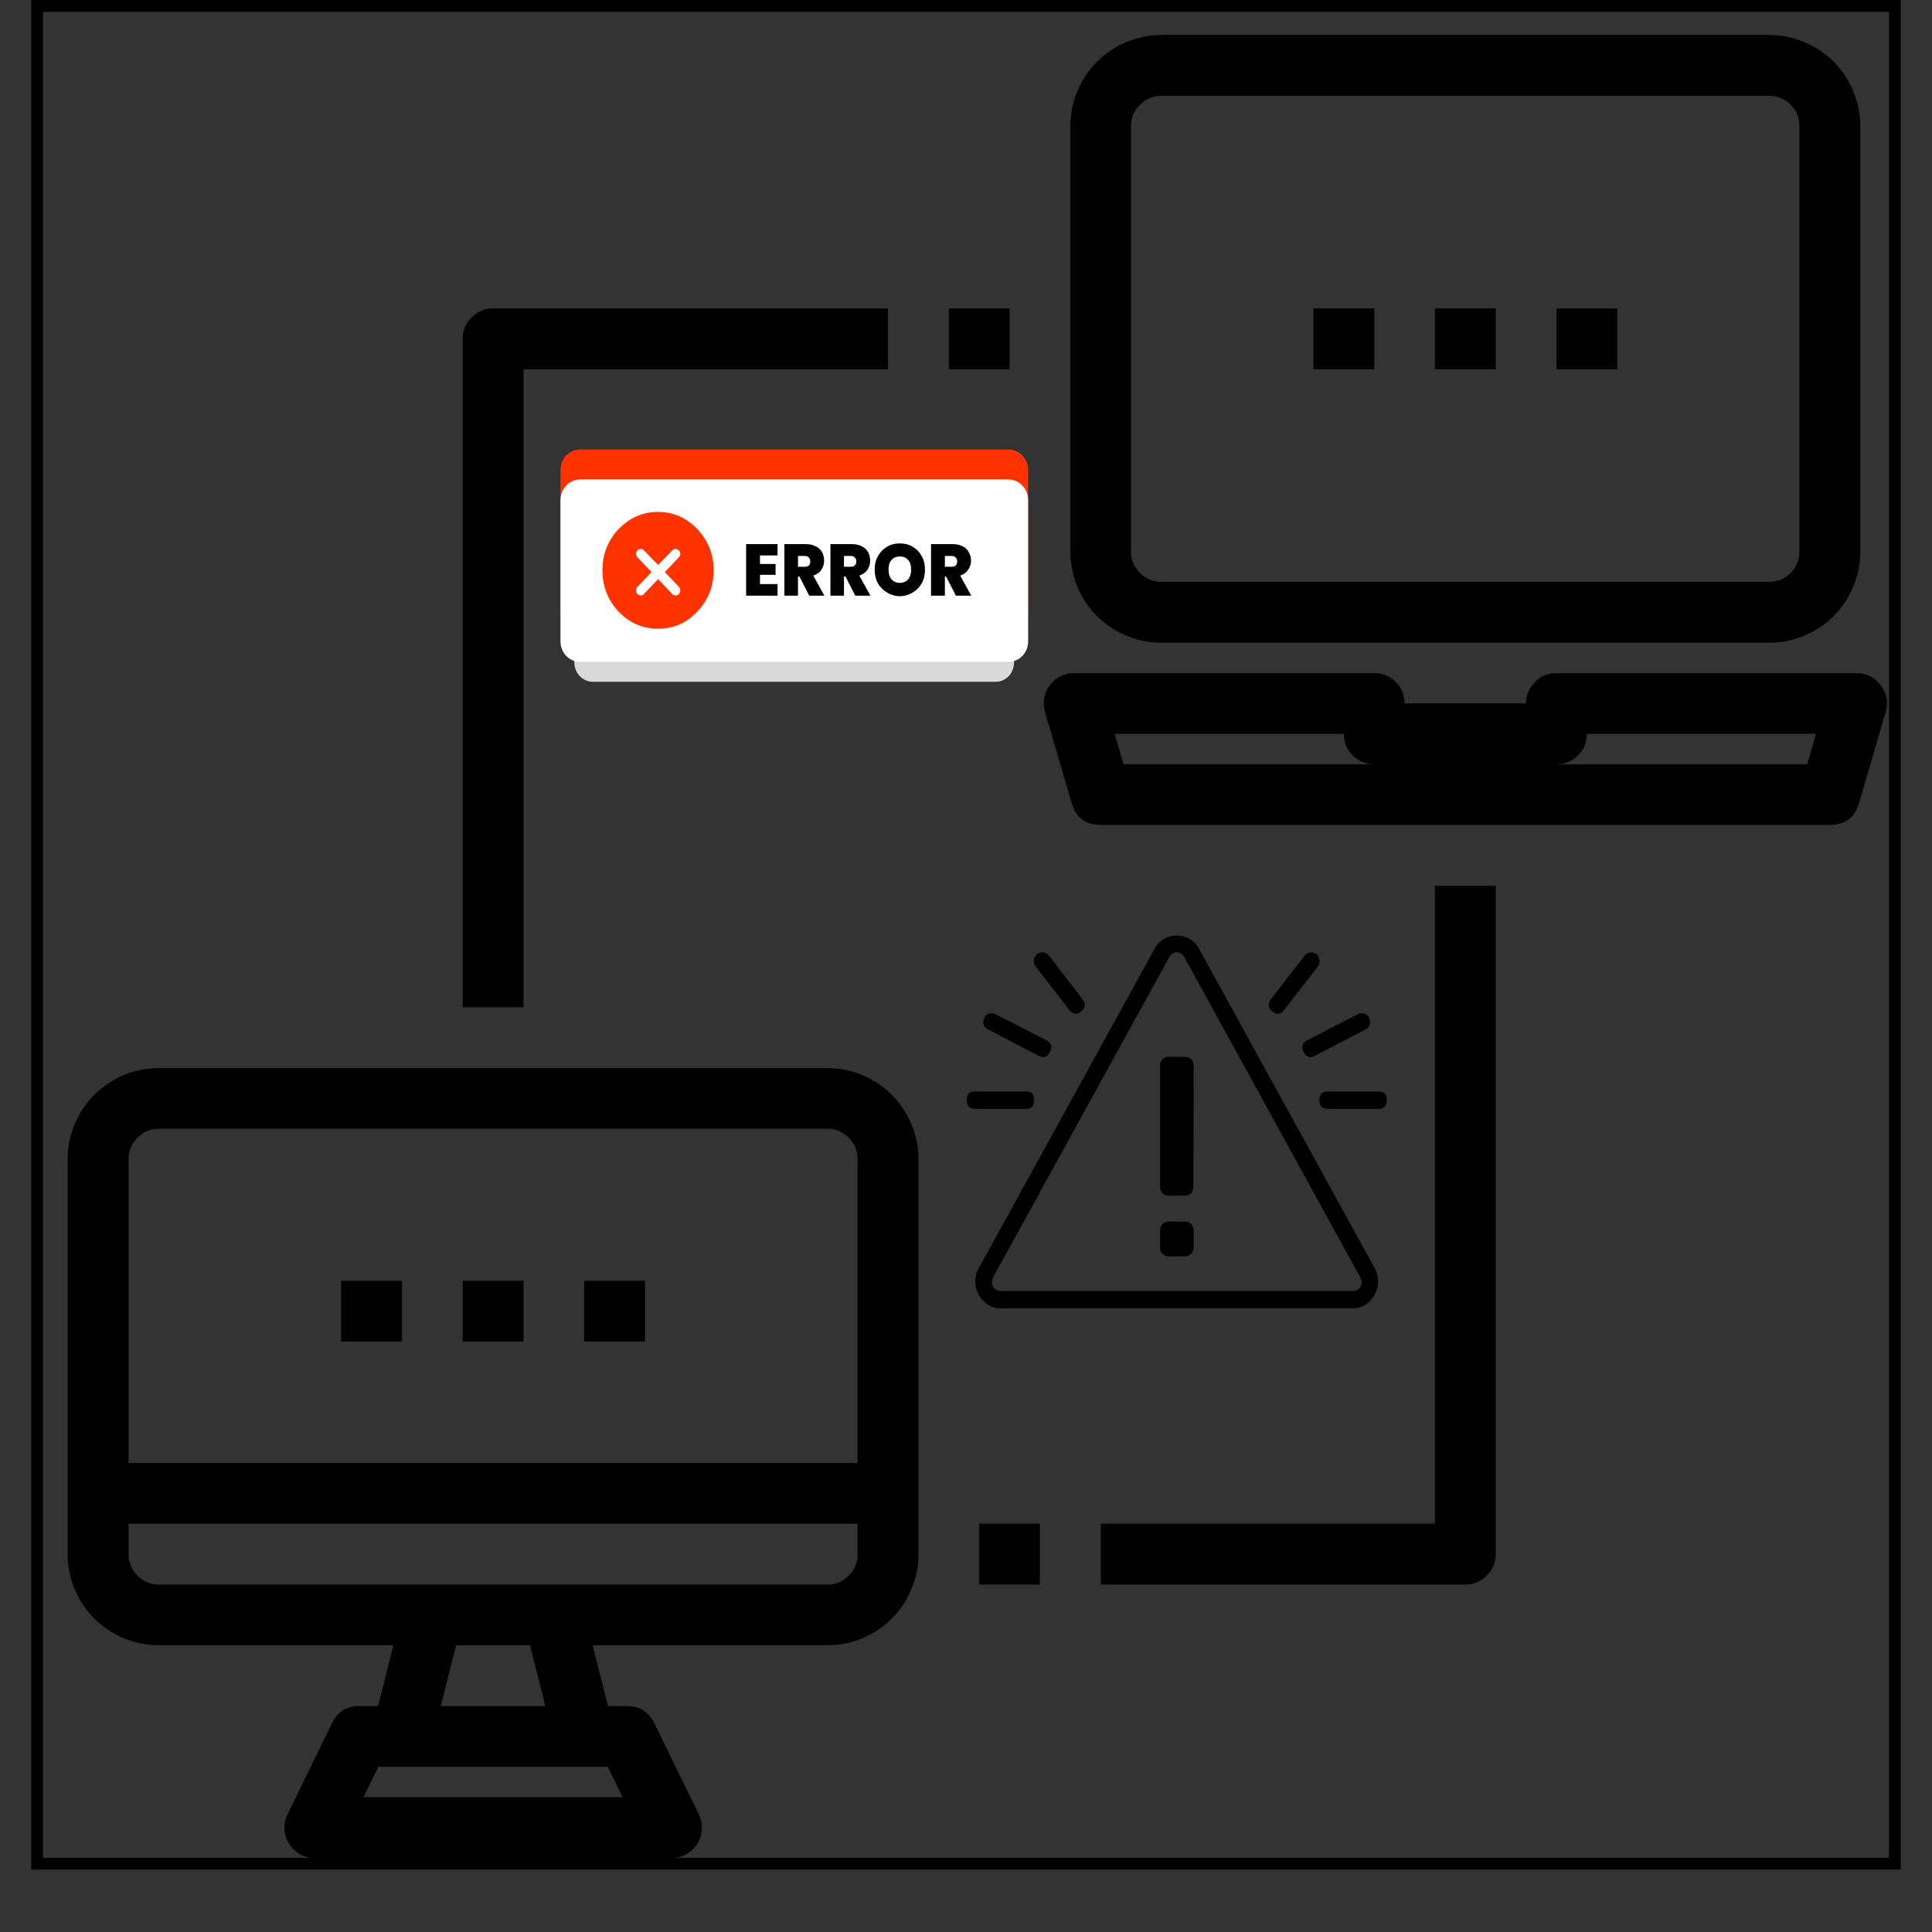 <svg xmlns="http://www.w3.org/2000/svg" xmlns:xlink="http://www.w3.org/1999/xlink" width="40" zoomAndPan="magnify" viewBox="0 0 30 30" height="40" preserveAspectRatio="xMidYMid meet" version="1.0"><rect x="0" y="0" width="30" height="30" fill="#333333" stroke="none"/><defs><clipPath id="b4326ac39e"><path d="M 0.484 0 L 29.516 0 L 29.516 29.031 L 0.484 29.031 Z M 0.484 0 " clip-rule="nonzero"/></clipPath><clipPath id="fac28b4a60"><path d="M 1.027 16 L 15 16 L 15 28.852 L 1.027 28.852 Z M 1.027 16 " clip-rule="nonzero"/></clipPath><clipPath id="7b650cd95c"><path d="M 16 10 L 29.336 10 L 29.336 13 L 16 13 Z M 16 10 " clip-rule="nonzero"/></clipPath><clipPath id="2253f3f5bd"><path d="M 16 0.543 L 29 0.543 L 29 10 L 16 10 Z M 16 0.543 " clip-rule="nonzero"/></clipPath><clipPath id="889bef0a01"><path d="M 8.703 6.969 L 15.961 6.969 L 15.961 10 L 8.703 10 Z M 8.703 6.969 " clip-rule="nonzero"/></clipPath><clipPath id="b382501fd3"><path d="M 8.703 7 L 15.961 7 L 15.961 10.598 L 8.703 10.598 Z M 8.703 7 " clip-rule="nonzero"/></clipPath><clipPath id="6519f458f1"><path d="M 11 8 L 15.961 8 L 15.961 10 L 11 10 Z M 11 8 " clip-rule="nonzero"/></clipPath><clipPath id="b95e8492ae"><path d="M 15 14.516 L 21.531 14.516 L 21.531 20.324 L 15 20.324 Z M 15 14.516 " clip-rule="nonzero"/></clipPath></defs><g clip-path="url(#b4326ac39e)"><path fill="#000000" d="M 29.516 29.031 L 0.484 29.031 L 0.484 0 L 29.516 0 Z M 0.668 28.848 L 29.332 28.848 L 29.332 0.184 L 0.668 0.184 Z M 0.668 28.848 " fill-opacity="1" fill-rule="nonzero"/></g><g clip-path="url(#fac28b4a60)"><path fill="#000000" d="M 12.848 16.586 L 2.469 16.586 C 2.281 16.586 2.098 16.621 1.926 16.691 C 1.754 16.766 1.598 16.867 1.465 17 C 1.332 17.133 1.23 17.285 1.16 17.457 C 1.086 17.633 1.051 17.812 1.051 18 L 1.051 24.133 C 1.051 24.32 1.086 24.5 1.16 24.676 C 1.23 24.848 1.332 25 1.465 25.133 C 1.598 25.266 1.754 25.367 1.926 25.441 C 2.098 25.512 2.281 25.547 2.469 25.547 L 6.109 25.547 L 5.871 26.492 L 5.582 26.492 C 5.383 26.492 5.242 26.578 5.156 26.758 L 4.465 28.172 C 4.43 28.246 4.414 28.32 4.418 28.402 C 4.422 28.484 4.445 28.559 4.488 28.629 C 4.531 28.699 4.586 28.75 4.66 28.793 C 4.73 28.832 4.805 28.852 4.887 28.852 L 10.426 28.852 C 10.508 28.852 10.582 28.832 10.656 28.793 C 10.727 28.754 10.785 28.699 10.828 28.629 C 10.871 28.559 10.895 28.484 10.898 28.402 C 10.902 28.324 10.887 28.246 10.852 28.172 L 10.16 26.758 C 10.07 26.578 9.93 26.492 9.734 26.492 L 9.441 26.492 L 9.203 25.547 L 12.848 25.547 C 13.035 25.547 13.215 25.512 13.387 25.441 C 13.562 25.367 13.715 25.266 13.848 25.133 C 13.98 25 14.082 24.848 14.152 24.676 C 14.227 24.5 14.262 24.32 14.262 24.133 L 14.262 18 C 14.262 17.812 14.227 17.633 14.152 17.457 C 14.082 17.285 13.98 17.133 13.848 17 C 13.715 16.867 13.562 16.766 13.387 16.691 C 13.215 16.621 13.035 16.586 12.848 16.586 Z M 2.469 17.527 L 12.848 17.527 C 12.977 17.527 13.086 17.574 13.18 17.668 C 13.273 17.758 13.316 17.871 13.316 18 L 13.316 22.719 L 1.996 22.719 L 1.996 18 C 1.996 17.871 2.043 17.758 2.133 17.668 C 2.227 17.574 2.336 17.527 2.469 17.527 Z M 5.645 27.906 L 5.875 27.434 L 9.438 27.434 L 9.668 27.906 Z M 8.469 26.492 L 6.844 26.492 L 7.082 25.547 L 8.23 25.547 Z M 12.848 24.605 L 2.469 24.605 C 2.336 24.605 2.227 24.559 2.133 24.465 C 2.043 24.375 1.996 24.262 1.996 24.133 L 1.996 23.66 L 13.316 23.66 L 13.316 24.133 C 13.316 24.262 13.273 24.375 13.18 24.465 C 13.086 24.559 12.977 24.605 12.848 24.605 Z M 12.848 24.605 " fill-opacity="1" fill-rule="nonzero"/></g><path fill="#000000" d="M 7.184 19.887 L 8.129 19.887 L 8.129 20.832 L 7.184 20.832 Z M 7.184 19.887 " fill-opacity="1" fill-rule="nonzero"/><path fill="#000000" d="M 9.07 19.887 L 10.016 19.887 L 10.016 20.832 L 9.07 20.832 Z M 9.07 19.887 " fill-opacity="1" fill-rule="nonzero"/><path fill="#000000" d="M 5.297 19.887 L 6.242 19.887 L 6.242 20.832 L 5.297 20.832 Z M 5.297 19.887 " fill-opacity="1" fill-rule="nonzero"/><path fill="#000000" d="M 22.281 4.789 L 23.227 4.789 L 23.227 5.734 L 22.281 5.734 Z M 22.281 4.789 " fill-opacity="1" fill-rule="nonzero"/><path fill="#000000" d="M 24.168 4.789 L 25.113 4.789 L 25.113 5.734 L 24.168 5.734 Z M 24.168 4.789 " fill-opacity="1" fill-rule="nonzero"/><path fill="#000000" d="M 20.395 4.789 L 21.34 4.789 L 21.34 5.734 L 20.395 5.734 Z M 20.395 4.789 " fill-opacity="1" fill-rule="nonzero"/><g clip-path="url(#7b650cd95c)"><path fill="#000000" d="M 29.203 10.641 C 29.109 10.516 28.984 10.453 28.828 10.453 L 24.168 10.453 C 24.039 10.453 23.926 10.496 23.836 10.59 C 23.742 10.684 23.695 10.793 23.695 10.922 L 21.809 10.922 C 21.809 10.793 21.766 10.684 21.672 10.59 C 21.578 10.496 21.469 10.453 21.34 10.453 L 16.68 10.453 C 16.605 10.453 16.535 10.469 16.469 10.5 C 16.402 10.535 16.348 10.582 16.301 10.641 C 16.258 10.699 16.227 10.766 16.215 10.84 C 16.203 10.91 16.207 10.984 16.227 11.055 L 16.641 12.473 C 16.707 12.695 16.855 12.809 17.094 12.809 L 28.414 12.809 C 28.652 12.809 28.801 12.695 28.867 12.473 L 29.281 11.055 C 29.324 10.906 29.301 10.766 29.203 10.641 Z M 17.445 11.867 L 17.309 11.395 L 20.867 11.395 C 20.867 11.527 20.914 11.637 21.004 11.73 C 21.098 11.82 21.207 11.867 21.34 11.867 Z M 28.062 11.867 L 24.168 11.867 C 24.301 11.867 24.41 11.82 24.504 11.73 C 24.594 11.637 24.641 11.527 24.641 11.395 L 28.199 11.395 Z M 28.062 11.867 " fill-opacity="1" fill-rule="nonzero"/></g><g clip-path="url(#2253f3f5bd)"><path fill="#000000" d="M 18.035 9.98 L 27.473 9.98 C 27.66 9.98 27.84 9.945 28.012 9.871 C 28.188 9.801 28.34 9.699 28.473 9.566 C 28.605 9.434 28.707 9.281 28.777 9.105 C 28.852 8.934 28.887 8.754 28.887 8.566 L 28.887 1.961 C 28.887 1.773 28.852 1.59 28.777 1.418 C 28.707 1.246 28.605 1.09 28.473 0.957 C 28.34 0.828 28.188 0.723 28.012 0.652 C 27.84 0.582 27.66 0.543 27.473 0.543 L 18.035 0.543 C 17.848 0.543 17.668 0.582 17.492 0.652 C 17.32 0.723 17.168 0.828 17.035 0.957 C 16.902 1.09 16.801 1.246 16.727 1.418 C 16.656 1.59 16.621 1.773 16.621 1.961 L 16.621 8.566 C 16.621 8.754 16.656 8.934 16.727 9.105 C 16.801 9.281 16.902 9.434 17.035 9.566 C 17.168 9.699 17.32 9.801 17.492 9.871 C 17.668 9.945 17.848 9.98 18.035 9.98 Z M 17.562 1.961 C 17.562 1.828 17.609 1.719 17.703 1.625 C 17.793 1.535 17.906 1.488 18.035 1.488 L 27.473 1.488 C 27.602 1.488 27.711 1.535 27.805 1.625 C 27.898 1.719 27.941 1.828 27.941 1.961 L 27.941 8.566 C 27.941 8.695 27.898 8.805 27.805 8.898 C 27.711 8.988 27.602 9.035 27.473 9.035 L 18.035 9.035 C 17.906 9.035 17.793 8.988 17.703 8.898 C 17.609 8.805 17.562 8.695 17.562 8.566 Z M 17.562 1.961 " fill-opacity="1" fill-rule="nonzero"/></g><path fill="#000000" d="M 8.129 5.734 L 13.789 5.734 L 13.789 4.789 L 7.656 4.789 C 7.527 4.789 7.414 4.836 7.324 4.93 C 7.23 5.02 7.184 5.133 7.184 5.262 L 7.184 15.641 L 8.129 15.641 Z M 8.129 5.734 " fill-opacity="1" fill-rule="nonzero"/><path fill="#000000" d="M 14.734 4.789 L 15.676 4.789 L 15.676 5.734 L 14.734 5.734 Z M 14.734 4.789 " fill-opacity="1" fill-rule="nonzero"/><path fill="#000000" d="M 22.281 23.66 L 17.094 23.66 L 17.094 24.605 L 22.754 24.605 C 22.883 24.605 22.996 24.559 23.086 24.465 C 23.18 24.375 23.227 24.262 23.227 24.133 L 23.227 13.754 L 22.281 13.754 Z M 22.281 23.66 " fill-opacity="1" fill-rule="nonzero"/><path fill="#000000" d="M 15.203 23.66 L 16.148 23.66 L 16.148 24.605 L 15.203 24.605 Z M 15.203 23.66 " fill-opacity="1" fill-rule="nonzero"/><g clip-path="url(#889bef0a01)"><path fill="#ff3300" d="M 9.008 6.98 L 15.66 6.98 C 15.828 6.98 15.965 7.121 15.965 7.297 L 15.965 9.496 C 15.965 9.672 15.828 9.812 15.66 9.812 L 9.008 9.812 C 8.84 9.812 8.703 9.672 8.703 9.496 L 8.703 7.297 C 8.703 7.121 8.84 6.98 9.008 6.98 Z M 9.008 6.98 " fill-opacity="1" fill-rule="nonzero"/></g><g clip-path="url(#b382501fd3)"><path fill="#dadada" d="M 9.203 7.922 L 15.465 7.922 C 15.621 7.922 15.746 8.055 15.746 8.219 L 15.746 10.285 C 15.746 10.453 15.621 10.586 15.465 10.586 L 9.203 10.586 C 9.047 10.586 8.918 10.453 8.918 10.285 L 8.918 8.219 C 8.918 8.055 9.047 7.922 9.203 7.922 Z M 9.203 7.922 " fill-opacity="1" fill-rule="nonzero"/><path fill="#ffffff" d="M 9.008 7.445 L 15.66 7.445 C 15.828 7.445 15.965 7.59 15.965 7.766 L 15.965 9.961 C 15.965 10.137 15.828 10.277 15.66 10.277 L 9.008 10.277 C 8.84 10.277 8.703 10.137 8.703 9.961 L 8.703 7.766 C 8.703 7.59 8.84 7.445 9.008 7.445 Z M 9.008 7.445 " fill-opacity="1" fill-rule="nonzero"/></g><path fill="#ff3300" d="M 11.082 8.855 C 11.082 9.105 10.996 9.32 10.828 9.496 C 10.66 9.676 10.457 9.762 10.219 9.762 C 9.98 9.762 9.777 9.676 9.605 9.496 C 9.438 9.32 9.355 9.105 9.355 8.855 C 9.355 8.605 9.438 8.395 9.605 8.215 C 9.777 8.039 9.98 7.949 10.219 7.949 C 10.457 7.949 10.66 8.039 10.828 8.215 C 10.996 8.395 11.082 8.605 11.082 8.855 Z M 11.082 8.855 " fill-opacity="1" fill-rule="nonzero"/><path fill="#ffffff" d="M 10.543 8.547 C 10.512 8.516 10.469 8.516 10.438 8.547 L 10.219 8.773 L 10 8.547 C 9.973 8.516 9.926 8.516 9.898 8.547 C 9.867 8.574 9.867 8.625 9.898 8.652 L 10.117 8.883 L 9.898 9.113 C 9.867 9.145 9.867 9.191 9.898 9.223 C 9.926 9.254 9.973 9.254 10 9.223 L 10.219 8.992 L 10.438 9.223 C 10.469 9.254 10.516 9.254 10.543 9.223 C 10.57 9.191 10.57 9.145 10.543 9.113 L 10.324 8.883 L 10.543 8.652 C 10.57 8.625 10.57 8.574 10.543 8.547 Z M 10.543 8.547 " fill-opacity="1" fill-rule="nonzero"/><g clip-path="url(#6519f458f1)"><path fill="#000000" d="M 13.973 8.438 C 13.902 8.438 13.836 8.453 13.777 8.488 C 13.719 8.523 13.668 8.57 13.633 8.637 C 13.598 8.695 13.582 8.766 13.582 8.848 C 13.582 8.926 13.598 8.996 13.633 9.059 C 13.668 9.121 13.719 9.168 13.777 9.203 C 13.836 9.238 13.902 9.258 13.973 9.258 C 14.043 9.258 14.109 9.238 14.168 9.203 C 14.23 9.168 14.277 9.121 14.312 9.059 C 14.348 8.996 14.363 8.926 14.363 8.848 C 14.363 8.766 14.348 8.695 14.312 8.637 C 14.277 8.57 14.23 8.523 14.168 8.488 C 14.109 8.453 14.047 8.438 13.973 8.438 Z M 11.586 8.449 L 11.586 9.25 L 12.074 9.25 L 12.074 9.07 L 11.801 9.07 L 11.801 8.926 L 12.043 8.926 L 12.043 8.758 L 11.801 8.758 L 11.801 8.625 L 12.074 8.625 L 12.074 8.449 Z M 12.18 8.449 L 12.18 9.25 L 12.391 9.25 L 12.391 8.953 L 12.414 8.953 L 12.566 9.25 L 12.801 9.25 L 12.629 8.938 C 12.684 8.918 12.727 8.891 12.754 8.848 C 12.781 8.809 12.797 8.758 12.797 8.707 C 12.797 8.656 12.785 8.613 12.766 8.574 C 12.742 8.535 12.711 8.504 12.668 8.484 C 12.625 8.461 12.574 8.449 12.512 8.449 Z M 12.895 8.449 L 12.895 9.25 L 13.105 9.25 L 13.105 8.953 L 13.129 8.953 L 13.281 9.25 L 13.516 9.25 L 13.344 8.938 C 13.398 8.918 13.441 8.891 13.469 8.848 C 13.496 8.809 13.512 8.758 13.512 8.707 C 13.512 8.656 13.5 8.613 13.48 8.574 C 13.457 8.535 13.426 8.504 13.383 8.484 C 13.34 8.461 13.289 8.449 13.227 8.449 Z M 14.457 8.449 L 14.457 9.25 L 14.672 9.25 L 14.672 8.953 L 14.691 8.953 L 14.844 9.25 L 15.082 9.25 L 14.91 8.938 C 14.965 8.918 15.004 8.891 15.031 8.848 C 15.062 8.809 15.078 8.758 15.078 8.707 C 15.078 8.656 15.066 8.613 15.043 8.574 C 15.023 8.535 14.992 8.504 14.949 8.484 C 14.906 8.461 14.855 8.449 14.793 8.449 Z M 12.391 8.633 L 12.496 8.633 C 12.523 8.633 12.547 8.641 12.559 8.656 C 12.574 8.672 12.582 8.691 12.582 8.719 C 12.582 8.746 12.574 8.766 12.562 8.781 C 12.547 8.793 12.523 8.801 12.496 8.801 L 12.391 8.801 Z M 13.105 8.633 L 13.211 8.633 C 13.238 8.633 13.258 8.641 13.273 8.656 C 13.289 8.672 13.297 8.691 13.297 8.719 C 13.297 8.746 13.289 8.766 13.273 8.781 C 13.262 8.793 13.238 8.801 13.211 8.801 L 13.105 8.801 Z M 14.672 8.633 L 14.773 8.633 C 14.805 8.633 14.824 8.641 14.84 8.656 C 14.855 8.672 14.863 8.691 14.863 8.719 C 14.863 8.746 14.855 8.766 14.84 8.781 C 14.824 8.793 14.805 8.801 14.773 8.801 L 14.672 8.801 Z M 13.973 8.641 C 14.027 8.641 14.07 8.66 14.102 8.695 C 14.133 8.73 14.148 8.781 14.148 8.844 C 14.148 8.906 14.133 8.957 14.102 8.996 C 14.07 9.031 14.027 9.051 13.973 9.051 C 13.918 9.051 13.875 9.031 13.844 8.996 C 13.812 8.957 13.797 8.91 13.797 8.844 C 13.797 8.781 13.812 8.73 13.844 8.695 C 13.875 8.66 13.918 8.641 13.973 8.641 Z M 13.973 8.641 " fill-opacity="1" fill-rule="nonzero"/></g><g clip-path="url(#b95e8492ae)"><path fill="#000000" d="M 18.273 14.527 C 18.137 14.527 18.004 14.594 17.93 14.73 L 15.195 19.699 C 15.047 19.969 15.238 20.316 15.539 20.316 L 21.004 20.316 C 21.305 20.316 21.496 19.969 21.348 19.695 L 18.617 14.73 C 18.543 14.594 18.406 14.527 18.273 14.527 Z M 18.273 14.785 C 18.316 14.785 18.363 14.812 18.391 14.863 L 21.121 19.832 C 21.18 19.934 21.113 20.047 21.004 20.047 L 15.539 20.047 C 15.43 20.047 15.367 19.934 15.422 19.832 L 18.156 14.863 C 18.184 14.812 18.227 14.785 18.273 14.785 Z M 16.188 14.789 C 16.133 14.789 16.09 14.812 16.066 14.867 C 16.043 14.918 16.051 14.965 16.086 15.012 L 16.605 15.684 C 16.66 15.754 16.723 15.762 16.789 15.703 C 16.859 15.648 16.863 15.586 16.809 15.516 L 16.289 14.84 C 16.262 14.809 16.23 14.789 16.188 14.789 Z M 20.355 14.789 C 20.312 14.793 20.281 14.809 20.258 14.84 L 19.734 15.516 C 19.68 15.586 19.688 15.648 19.754 15.703 C 19.824 15.762 19.887 15.754 19.938 15.684 L 20.461 15.012 C 20.496 14.965 20.5 14.918 20.477 14.863 C 20.453 14.812 20.41 14.785 20.355 14.789 Z M 15.398 15.734 C 15.332 15.734 15.289 15.77 15.273 15.84 C 15.262 15.91 15.285 15.957 15.348 15.988 L 16.129 16.395 C 16.207 16.434 16.266 16.414 16.305 16.332 C 16.344 16.254 16.324 16.191 16.246 16.152 L 15.461 15.75 C 15.441 15.738 15.422 15.734 15.398 15.734 Z M 21.141 15.734 C 21.121 15.734 21.102 15.738 21.082 15.75 L 20.301 16.152 C 20.223 16.191 20.203 16.254 20.242 16.332 C 20.281 16.414 20.34 16.434 20.418 16.395 L 21.199 15.988 C 21.262 15.957 21.285 15.906 21.27 15.836 C 21.254 15.77 21.211 15.734 21.141 15.734 Z M 18.141 16.41 C 18.07 16.41 18.012 16.469 18.012 16.543 L 18.012 18.43 C 18.012 18.504 18.07 18.566 18.141 18.566 L 18.402 18.566 C 18.477 18.566 18.531 18.504 18.531 18.43 L 18.535 16.543 C 18.535 16.469 18.477 16.41 18.402 16.41 Z M 15.145 16.949 C 15.055 16.945 15.012 16.992 15.012 17.082 C 15.012 17.172 15.055 17.219 15.145 17.219 L 15.926 17.219 C 16.016 17.219 16.059 17.172 16.059 17.082 C 16.059 16.992 16.016 16.945 15.926 16.949 Z M 20.621 16.949 C 20.531 16.945 20.488 16.992 20.488 17.082 C 20.488 17.172 20.531 17.219 20.621 17.219 L 21.402 17.219 C 21.488 17.219 21.535 17.172 21.535 17.082 C 21.535 16.992 21.488 16.945 21.402 16.949 Z M 18.141 18.969 C 18.07 18.969 18.012 19.031 18.012 19.105 L 18.012 19.375 C 18.012 19.449 18.07 19.508 18.141 19.508 L 18.402 19.508 C 18.477 19.508 18.535 19.449 18.535 19.375 L 18.535 19.105 C 18.535 19.031 18.477 18.969 18.402 18.969 Z M 18.141 18.969 " fill-opacity="1" fill-rule="nonzero"/></g></svg>